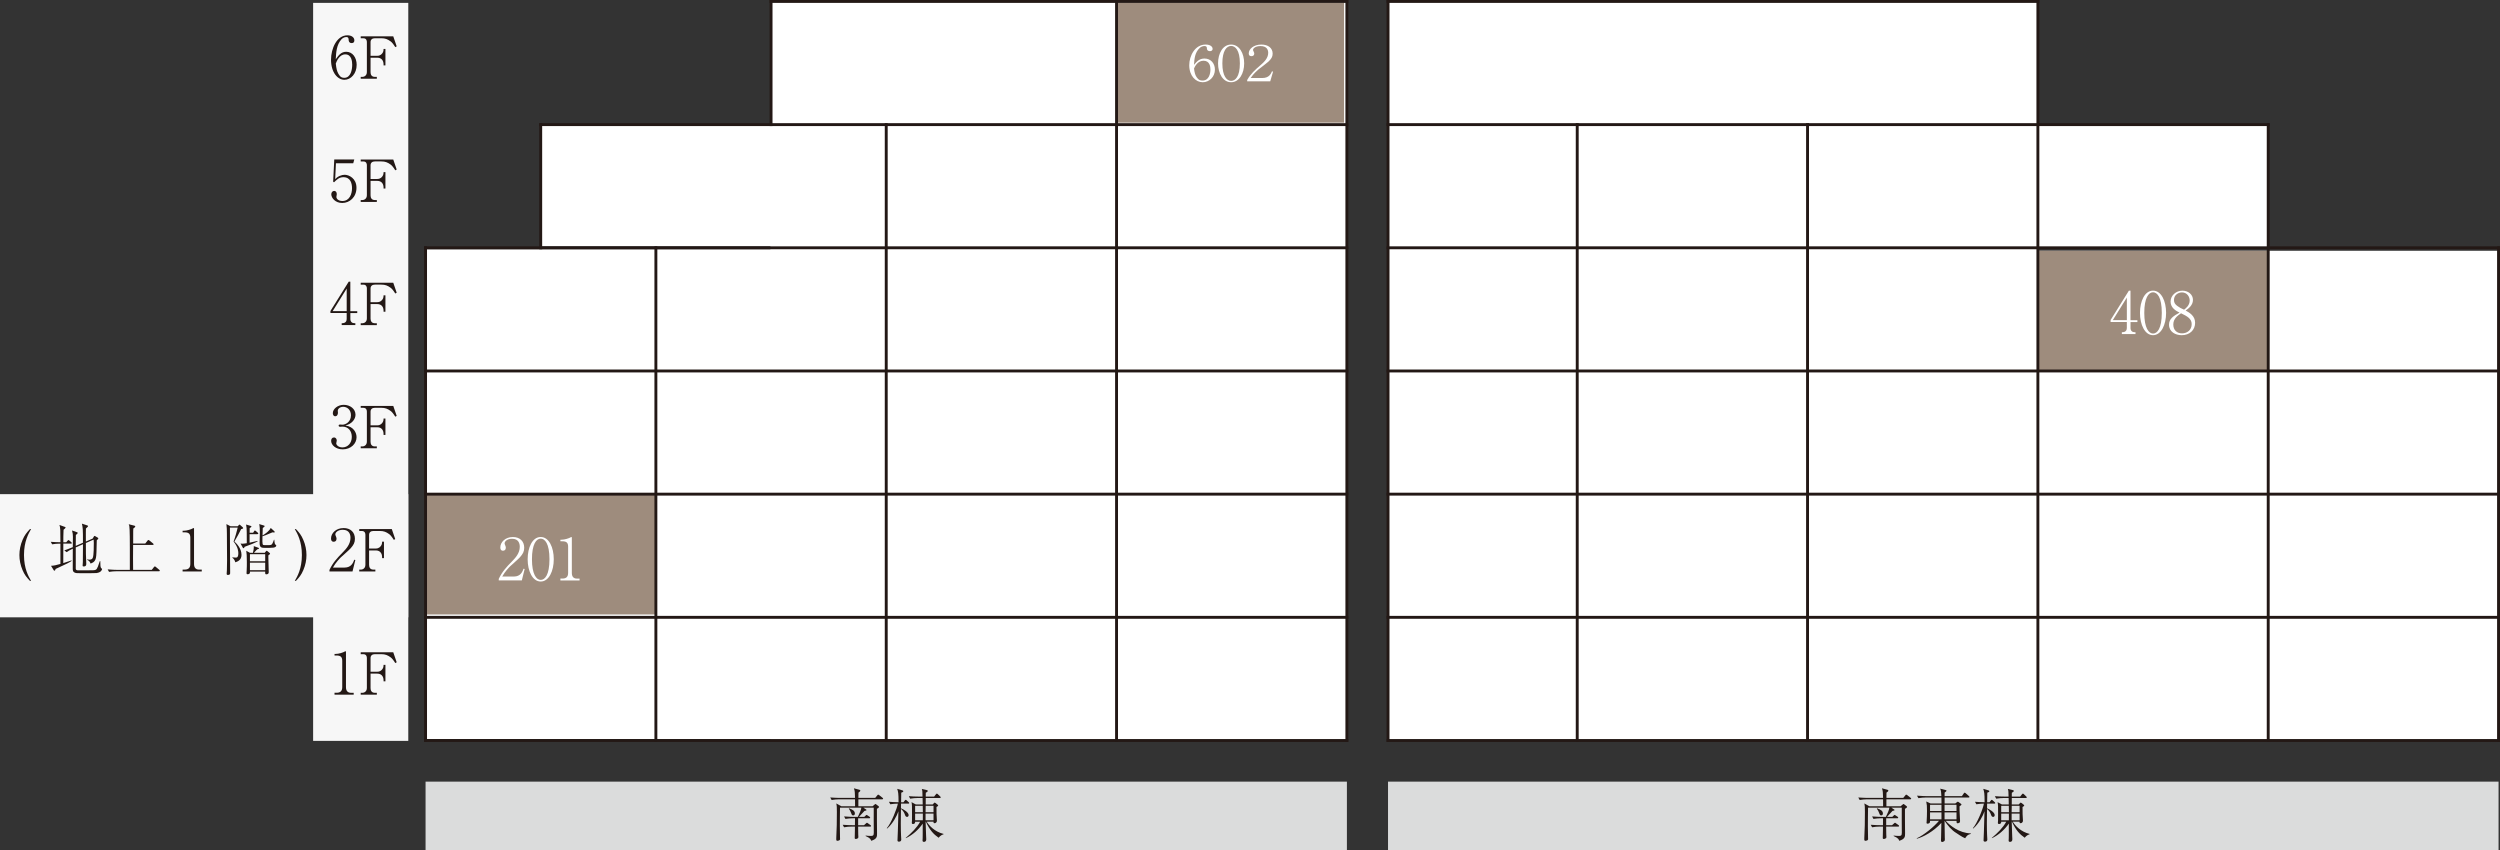 <?xml version="1.0" encoding="UTF-8"?>
<svg id="_レイヤー_2" data-name="レイヤー 2" xmlns="http://www.w3.org/2000/svg" viewBox="0 0 1058.84 360.09">
  <rect x="0" y="0" width="1058.84" height="360.09" fill="#333333" stroke="none"/>
  <g id="_レイヤー_1-2" data-name="レイヤー 1">
    <g>
      <g id="LINE">
        <rect x="132.62" y="1.22" width="40.3" height="312.57" style="fill: #f7f7f7;"/>
      </g>
      <g>
        <rect x="326.29" y=".61" width="244.17" height="313.01" style="fill: #fff;"/>
        <rect x="587.88" y=".61" width="275.15" height="313.01" style="fill: #fff;"/>
        <rect x="863.12" y="106.21" width="195.11" height="207.42" style="fill: #fff;"/>
        <rect x="180.24" y="105.58" width="195.11" height="207.42" style="fill: #fff;"/>
        <rect x="229.01" y="52.78" width="144.97" height="51.54" style="fill: #fff;"/>
        <rect x="863.03" y="53.22" width="97.64" height="51.54" style="fill: #fff;"/>
      </g>
      <g id="LINE-2" data-name="LINE">
        <rect y="209.29" width="172.92" height="52.17" style="fill: #f7f7f7;"/>
      </g>
      <g>
        <rect x="180.24" y="209.29" width="97.55" height="50.96" style="fill: #9e8c7d;"/>
        <rect x="863.03" y="106.21" width="97.55" height="50.96" style="fill: #9e8c7d;"/>
        <rect x="472.9" y=".99" width="96.36" height="50.96" style="fill: #9e8c7d;"/>
        <g>
          <g id="LINE-3" data-name="LINE">
            <line x1="180.24" y1="313.63" x2="180.24" y2="104.95" style="fill: none; stroke: #231815; stroke-linecap: square; stroke-width: 1.23px;"/>
          </g>
          <g id="LINE-4" data-name="LINE">
            <line x1="277.79" y1="104.95" x2="277.79" y2="313.63" style="fill: none; stroke: #231815; stroke-linecap: square; stroke-width: 1.23px;"/>
          </g>
          <g id="LINE-5" data-name="LINE">
            <line x1="375.35" y1="52.78" x2="375.35" y2="313.63" style="fill: none; stroke: #231815; stroke-linecap: square; stroke-width: 1.23px;"/>
          </g>
          <g id="LINE-6" data-name="LINE">
            <line x1="472.9" y1=".61" x2="472.9" y2="313.63" style="fill: none; stroke: #231815; stroke-linecap: square; stroke-width: 1.23px;"/>
          </g>
          <g id="LINE-7" data-name="LINE">
            <line x1="570.45" y1=".61" x2="570.45" y2="313.63" style="fill: none; stroke: #231815; stroke-linecap: square; stroke-width: 1.23px;"/>
          </g>
          <g id="LINE-8" data-name="LINE">
            <line x1="587.88" y1=".61" x2="587.88" y2="313.63" style="fill: none; stroke: #231815; stroke-linecap: square; stroke-width: 1.23px;"/>
          </g>
          <line x1="570.45" y1="52.78" x2="229.01" y2="52.78" style="fill: none; stroke: #231815; stroke-linecap: square; stroke-width: 1.23px;"/>
          <line x1="960.67" y1="52.78" x2="587.88" y2="52.78" style="fill: none; stroke: #231815; stroke-linecap: square; stroke-width: 1.23px;"/>
          <line x1="570.45" y1="104.95" x2="180.24" y2="104.95" style="fill: none; stroke: #231815; stroke-linecap: square; stroke-width: 1.23px;"/>
          <line x1="1058.22" y1="104.95" x2="587.88" y2="104.95" style="fill: none; stroke: #231815; stroke-linecap: square; stroke-width: 1.23px;"/>
          <line x1="570.45" y1="157.12" x2="180.24" y2="157.12" style="fill: none; stroke: #231815; stroke-linecap: square; stroke-width: 1.23px;"/>
          <line x1="1058.22" y1="157.12" x2="587.88" y2="157.12" style="fill: none; stroke: #231815; stroke-linecap: square; stroke-width: 1.23px;"/>
          <line x1="570.45" y1="261.46" x2="180.24" y2="261.46" style="fill: none; stroke: #231815; stroke-linecap: square; stroke-width: 1.23px;"/>
          <line x1="1058.22" y1="261.46" x2="587.88" y2="261.46" style="fill: none; stroke: #231815; stroke-linecap: square; stroke-width: 1.23px;"/>
          <line x1="570.45" y1="209.29" x2="180.24" y2="209.29" style="fill: none; stroke: #231815; stroke-linecap: square; stroke-width: 1.23px;"/>
          <line x1="1058.22" y1="209.29" x2="587.88" y2="209.29" style="fill: none; stroke: #231815; stroke-linecap: square; stroke-width: 1.23px;"/>
          <g id="LINE-9" data-name="LINE">
            <line x1="668.01" y1="52.78" x2="668.01" y2="313.63" style="fill: none; stroke: #231815; stroke-linecap: square; stroke-width: 1.23px;"/>
          </g>
          <g id="LINE-10" data-name="LINE">
            <line x1="765.56" y1="52.78" x2="765.56" y2="313.63" style="fill: none; stroke: #231815; stroke-linecap: square; stroke-width: 1.23px;"/>
          </g>
          <g id="LINE-11" data-name="LINE">
            <line x1="863.12" y1=".61" x2="863.12" y2="313.63" style="fill: none; stroke: #231815; stroke-linecap: square; stroke-width: 1.23px;"/>
          </g>
          <g id="LINE-12" data-name="LINE">
            <line x1="960.67" y1="52.78" x2="960.67" y2="313.63" style="fill: none; stroke: #231815; stroke-linecap: square; stroke-width: 1.23px;"/>
          </g>
          <g id="LINE-13" data-name="LINE">
            <line x1="1058.22" y1="104.95" x2="1058.22" y2="313.63" style="fill: none; stroke: #231815; stroke-linecap: square; stroke-width: 1.23px;"/>
          </g>
          <line x1="570.45" y1=".61" x2="326.57" y2=".61" style="fill: none; stroke: #231815; stroke-linecap: square; stroke-width: 1.23px;"/>
          <line x1="863.12" y1=".61" x2="587.88" y2=".61" style="fill: none; stroke: #231815; stroke-linecap: square; stroke-width: 1.23px;"/>
          <line x1="570.45" y1="313.63" x2="180.24" y2="313.63" style="fill: none; stroke: #231815; stroke-linecap: square; stroke-width: 1.23px;"/>
          <line x1="1058.22" y1="313.63" x2="587.88" y2="313.63" style="fill: none; stroke: #231815; stroke-linecap: square; stroke-width: 1.23px;"/>
          <g id="LINE-14" data-name="LINE">
            <line x1="229.01" y1="104.95" x2="229.01" y2="52.78" style="fill: none; stroke: #231815; stroke-linecap: square; stroke-width: 1.23px;"/>
          </g>
          <g id="LINE-15" data-name="LINE">
            <line x1="326.57" y1="52.78" x2="326.57" y2=".61" style="fill: none; stroke: #231815; stroke-linecap: square; stroke-width: 1.23px;"/>
          </g>
          <g id="TEXT">
            <path d="M633.73,245.83h-13.37v-.79h.61c.81,0,1.77-.54,1.77-1.77v-12.83c0-1.11-.61-1.75-1.65-1.75h-.74v-.81h12.98l1.62,4.1-.64.3c-.84-1.18-2.48-3.59-5.75-3.59h-2.31c-1.43,0-1.94.61-1.94,1.7v5.8h3.15c1.21,0,2.36-1.06,2.36-2.65v-.39h.79v7.03h-.79v-.86c0-1.18-.79-2.31-2.36-2.31h-3.15v6.34c0,1.01.71,1.7,1.77,1.7h1.72c2.02,0,3.61-.61,4.4-1.11,1.52-.96,2.11-2.11,2.56-2.95l.66.29-1.7,4.55Z" style="fill: #231815;"/>
          </g>
          <g id="TEXT-2" data-name="TEXT">
            <path d="M305.43,72.19c-1.01,0-1.72.59-1.72,1.79v13.67c0,4.25-2.7,5.68-4.82,5.68-1.33,0-2.11-.69-2.11-1.55,0-.79.61-1.33,1.38-1.33.62,0,1.01.37,1.13.79.1.39.25.86.96.86.79,0,1.87-.86,1.87-3.79v-14.33c0-1.11-.61-1.79-1.72-1.79h-1.16v-.81h7.2v.81h-1.01Z" style="fill: #231815;"/>
          </g>
          <g id="TEXT-3" data-name="TEXT">
            <g>
              <path d="M221,245.83h-9.76v-.66c1.43-3.05,3.34-5.09,5.56-7.35,1.55-1.57,3.34-3.54,3.34-6.24,0-1.28-.44-3.39-3.25-3.39-2.14,0-3.17,1.16-3.17,1.94,0,.25.12.57.22.74.29.66.29.93.29,1.13,0,.86-.54,1.25-1.2,1.25-.86,0-1.13-.61-1.13-1.38,0-2.24,2.09-4.42,5.33-4.42,2.93,0,4.79,1.77,4.79,4.55,0,1.65-.59,2.63-1.82,4.03-.59.69-3.61,3.32-4.2,3.88-.32.32-2.14,2.16-3.29,4.28h4.92c2.9,0,3.66-2.11,4.11-3.32l.47.12-1.2,4.84Z" style="fill: #fff;"/>
              <path d="M229.01,246.3c-3.47,0-5.53-4.42-5.53-9.44s2.02-9.42,5.53-9.42,5.53,4.42,5.53,9.42-2.06,9.44-5.53,9.44ZM229.01,228.13c-1.87,0-3.71,2.34-3.71,8.73s1.89,8.75,3.71,8.75c1.72,0,3.71-2.02,3.71-8.75s-1.99-8.73-3.71-8.73Z" style="fill: #fff;"/>
              <path d="M237.35,245.83v-.79h.86c1.62,0,2.41-.74,2.41-2.41v-11.06c0-1.6-.57-2.31-2.43-2.31h-.84v-.66h.39c1.5,0,3.29-.66,3.76-.93.17-.1.37-.22.52-.22.12,0,.17.12.17.25v14.95c0,1.4.57,2.41,2.16,2.41h1.11v.79h-8.11Z" style="fill: #fff;"/>
            </g>
          </g>
          <g id="TEXT-4" data-name="TEXT">
            <g>
              <path d="M318.55,245.83h-9.76v-.66c1.43-3.05,3.34-5.09,5.56-7.35,1.55-1.57,3.34-3.54,3.34-6.24,0-1.28-.44-3.39-3.25-3.39-2.14,0-3.17,1.16-3.17,1.94,0,.25.12.57.22.74.29.66.29.93.29,1.13,0,.86-.54,1.25-1.2,1.25-.86,0-1.13-.61-1.13-1.38,0-2.24,2.09-4.42,5.33-4.42,2.93,0,4.79,1.77,4.79,4.55,0,1.65-.59,2.63-1.82,4.03-.59.69-3.61,3.32-4.2,3.88-.32.32-2.14,2.16-3.29,4.28h4.92c2.9,0,3.66-2.11,4.11-3.32l.47.12-1.2,4.84Z" style="fill: #fff;"/>
              <path d="M326.57,246.3c-3.47,0-5.53-4.42-5.53-9.44s2.02-9.42,5.53-9.42,5.53,4.42,5.53,9.42-2.06,9.44-5.53,9.44ZM326.57,228.13c-1.87,0-3.71,2.34-3.71,8.73s1.89,8.75,3.71,8.75c1.72,0,3.71-2.02,3.71-8.75s-1.99-8.73-3.71-8.73Z" style="fill: #fff;"/>
              <path d="M343.14,245.83h-9.76v-.66c1.43-3.05,3.34-5.09,5.56-7.35,1.55-1.57,3.34-3.54,3.34-6.24,0-1.28-.44-3.39-3.25-3.39-2.14,0-3.17,1.16-3.17,1.94,0,.25.12.57.22.74.29.66.29.93.29,1.13,0,.86-.54,1.25-1.2,1.25-.86,0-1.13-.61-1.13-1.38,0-2.24,2.09-4.42,5.33-4.42,2.93,0,4.79,1.77,4.79,4.55,0,1.65-.59,2.63-1.82,4.03-.59.69-3.61,3.32-4.2,3.88-.32.32-2.14,2.16-3.29,4.28h4.92c2.9,0,3.66-2.11,4.11-3.32l.47.12-1.2,4.84Z" style="fill: #fff;"/>
            </g>
          </g>
          <g id="TEXT-5" data-name="TEXT">
            <path d="M720.89,37.15v-.79h.69c.98,0,1.72-.57,1.72-1.79v-14.33l-6.74,16.91h-.69l-6.46-16.91v14.33c0,1.28.81,1.79,1.72,1.79h.49v.79h-5.41v-.79h.62c.93,0,1.72-.54,1.72-1.79v-12.76c0-1.18-.69-1.79-1.72-1.79h-.62v-.81h4.52l5.95,15.58,6.2-15.58h4.47v.81h-.74c-1.06,0-1.75.64-1.75,1.79v12.76c0,1.16.71,1.79,1.75,1.79h.74v.79h-6.46Z" style="fill: #231815;"/>
          </g>
          <g id="TEXT-6" data-name="TEXT">
            <path d="M231.83,193.66v-.79h.86c.88,0,1.01-.49,1.01-.93,0-.12,0-.34-.17-.84l-1.3-3.83h-7.4l-1.28,3.59s-.2.57-.2,1.01.12,1.01,1.13,1.01h.39v.79h-4.84v-.79h.47c.98,0,1.77-.71,2.11-1.7l5.51-15.54,1.72-.37,5.46,16.03c.29.88.91,1.57,1.97,1.57h.76v.79h-6.19ZM228.61,176.55l-3.51,9.93h6.86l-3.34-9.93Z" style="fill: #231815;"/>
          </g>
          <g id="TEXT-7" data-name="TEXT">
            <path d="M327.15,193.66h-8.36v-.79h.74c.62,0,1.75-.49,1.75-2.31v-12.12c0-1.18-.47-1.92-1.65-1.92h-.84v-.81h8.01c3.37,0,5.92,1.35,5.92,4.15s-2.7,3.76-3.96,4.15c.98.2,2.09.42,3.29,1.4,1.03.84,1.72,2.04,1.72,3.37,0,2.31-2.04,4.87-6.64,4.87ZM327.15,176.53h-2.36c-1.5,0-1.97.61-1.97,1.7v5.48h4.35c1.92,0,3.69-1.11,3.69-3.71,0-2.09-1.18-3.47-3.71-3.47ZM327.32,184.49h-4.5v6.54c0,1.01.32,1.84,2.41,1.84h1.92c2.68,0,4.67-1.16,4.67-4.03,0-1.97-.98-4.35-4.5-4.35Z" style="fill: #231815;"/>
          </g>
          <g id="TEXT-8" data-name="TEXT">
            <path d="M327.15,141.49h-8.36v-.79h.74c.62,0,1.75-.49,1.75-2.31v-12.12c0-1.18-.47-1.92-1.65-1.92h-.84v-.81h8.01c3.37,0,5.92,1.35,5.92,4.15s-2.7,3.76-3.96,4.15c.98.2,2.09.42,3.29,1.4,1.03.84,1.72,2.04,1.72,3.37,0,2.31-2.04,4.87-6.64,4.87ZM327.15,124.36h-2.36c-1.5,0-1.97.61-1.97,1.7v5.48h4.35c1.92,0,3.69-1.11,3.69-3.71,0-2.09-1.18-3.47-3.71-3.47ZM327.32,132.32h-4.5v6.54c0,1.01.32,1.84,2.41,1.84h1.92c2.68,0,4.67-1.16,4.67-4.03,0-1.97-.98-4.35-4.5-4.35Z" style="fill: #231815;"/>
          </g>
          <g id="TEXT-9" data-name="TEXT">
            <path d="M230.84,141.49v-.79h.74c.98,0,1.72-.57,1.72-1.79v-6.12h-8.55v6.12c0,1.18.69,1.79,1.72,1.79h.74v.79h-6.64v-.79h.89c.96,0,1.72-.57,1.72-1.79v-12.76c0-1.08-.62-1.79-1.72-1.79h-.89v-.81h6.64v.81h-.74c-1.13,0-1.72.69-1.72,1.79v5.85h8.55v-5.85c0-1.08-.59-1.79-1.72-1.79h-.74v-.81h6.61v.81h-.86c-1.06,0-1.72.61-1.72,1.79v12.76c0,1.25.76,1.79,1.72,1.79h.86v.79h-6.61Z" style="fill: #231815;"/>
          </g>
          <g id="TEXT-10" data-name="TEXT">
            <g>
              <path d="M387.69,37.62c-2.9,0-5.68-3.12-5.68-8.53,0-4.62,2.38-10.32,6.96-10.32,1.79,0,2.93.93,2.93,2.14,0,1.01-.69,1.16-1.13,1.16-1.23,0-1.28-1.13-1.28-1.28-.02-.64-.05-1.28-1.01-1.28-.81,0-1.57.44-2.02.93-2.14,2.31-2.31,5.78-2.43,8.48,1.16-1.62,2.21-3.17,4.45-3.17,2.66,0,4.4,2.46,4.4,5.53,0,3.69-2.43,6.34-5.19,6.34ZM388.06,26.85c-2.53,0-3.66,2.9-4.03,3.88.22,2.09.47,3.25,1.13,4.4.84,1.45,1.52,1.65,2.48,1.65,2.7,0,3.34-3.44,3.34-5.53,0-1.33-.25-4.4-2.92-4.4Z" style="fill: #fff;"/>
              <path d="M399.73,37.62c-3.47,0-5.53-4.42-5.53-9.44s2.02-9.42,5.53-9.42,5.53,4.42,5.53,9.42-2.06,9.44-5.53,9.44ZM399.73,19.46c-1.87,0-3.71,2.34-3.71,8.73s1.89,8.75,3.71,8.75c1.72,0,3.71-2.02,3.71-8.75s-1.99-8.73-3.71-8.73Z" style="fill: #fff;"/>
              <path d="M408.07,37.15v-.79h.86c1.62,0,2.41-.74,2.41-2.41v-11.06c0-1.6-.57-2.31-2.43-2.31h-.84v-.66h.39c1.5,0,3.29-.66,3.76-.93.17-.1.37-.22.52-.22.12,0,.17.12.17.25v14.95c0,1.4.57,2.41,2.16,2.41h1.11v.79h-8.11Z" style="fill: #fff;"/>
            </g>
          </g>
          <g id="TEXT-11" data-name="TEXT">
            <path d="M431.59,188.92c-.98,1.89-2.68,5.21-7.3,5.21-5.73,0-7.6-4.82-7.6-9.27,0-6.93,4.28-9.59,7.89-9.59.37,0,.88,0,2.06.39.76.27.98.27,1.13.27s.88,0,1.79-.66l1.77,4.47-.91.39c-.86-1.3-2.63-4.01-5.97-4.01-4.55,0-6.02,4.6-6.02,8.14,0,4.99,2.65,8.65,6.64,8.65,3.47,0,4.99-2.9,5.8-4.45l.71.44Z" style="fill: #231815;"/>
          </g>
          <g id="TEXT-12" data-name="TEXT">
            <path d="M431.59,136.75c-.98,1.89-2.68,5.21-7.3,5.21-5.73,0-7.6-4.82-7.6-9.27,0-6.93,4.28-9.59,7.89-9.59.37,0,.88,0,2.06.39.76.27.98.27,1.13.27s.88,0,1.79-.66l1.77,4.47-.91.39c-.86-1.3-2.63-4.01-5.97-4.01-4.55,0-6.02,4.6-6.02,8.14,0,4.99,2.65,8.65,6.64,8.65,3.47,0,4.99-2.9,5.8-4.45l.71.44Z" style="fill: #231815;"/>
          </g>
          <g id="TEXT-13" data-name="TEXT">
            <path d="M431.58,84.58c-.98,1.89-2.68,5.21-7.3,5.21-5.73,0-7.6-4.82-7.6-9.27,0-6.93,4.28-9.59,7.89-9.59.37,0,.88,0,2.06.39.76.27.98.27,1.13.27s.88,0,1.79-.66l1.77,4.47-.91.39c-.86-1.3-2.63-4.01-5.97-4.01-4.55,0-6.02,4.6-6.02,8.14,0,4.99,2.65,8.65,6.64,8.65,3.47,0,4.99-2.9,5.8-4.45l.71.44Z" style="fill: #231815;"/>
          </g>
          <g id="TEXT-14" data-name="TEXT">
            <g>
              <path d="M514.76,188.94c0,2.8-2.43,5.19-5.85,5.19-3.02,0-4.92-1.89-4.92-3.59,0-.79.39-1.45,1.21-1.45s1.18.71,1.18,1.33c0,.27-.22.98-.22,1.18,0,.61.88,1.7,2.63,1.7,2.19,0,3.96-1.75,3.96-4.45,0-2.53-1.5-4.35-3.98-4.35-.12,0-.79.07-.93.07s-.66,0-.66-.52c0-.37.29-.44.64-.44.12,0,.79.07.93.07,1.38,0,3.64-1.16,3.64-3.98,0-2.38-1.65-3.59-3.27-3.59-1.47,0-2.31.93-2.31,1.67,0,.12.07.74.07.88,0,.57-.27,1.45-1.16,1.45-.71,0-1.01-.66-1.01-1.3,0-1.82,2.11-3.54,4.62-3.54,2.75,0,4.99,1.75,4.99,4.2,0,1.77-1.4,3.86-4.3,4.55,3.66.49,4.74,3.22,4.74,4.92Z" style="fill: #fff;"/>
              <path d="M521.67,194.13c-3.47,0-5.53-4.42-5.53-9.44s2.02-9.42,5.53-9.42,5.53,4.42,5.53,9.42-2.06,9.44-5.53,9.44ZM521.67,175.96c-1.87,0-3.71,2.34-3.71,8.73s1.89,8.75,3.71,8.75c1.72,0,3.71-2.02,3.71-8.75s-1.99-8.73-3.71-8.73Z" style="fill: #fff;"/>
              <path d="M536.72,188.55v2.58c0,1.13.76,1.75,1.72,1.75h.39v.79h-5.78v-.79c.52,0,2.11,0,2.11-1.79v-2.53h-6.88v-.86l7.74-12.41h.69v12.49h2.92v.79h-2.92ZM535.17,178.2l-5.95,9.56h5.95v-9.56Z" style="fill: #fff;"/>
            </g>
          </g>
          <g id="TEXT-15" data-name="TEXT">
            <path d="M513.33,140.71h.81c.81,0,1.65-.54,1.65-1.6v-13.2c0-1.06-.71-1.55-1.67-1.55h-.79v-.81h7.82c5.09,0,8.41,3.42,8.41,8.92,0,4.25-2.29,9.02-8.63,9.02h-7.6v-.79ZM519.03,124.36c-1.11,0-1.67.52-1.67,1.55v13.2c0,1.2.91,1.6,1.87,1.6h1.23c5.43,0,7.23-3.64,7.23-8.41,0-3.81-1.38-7.94-6.37-7.94h-2.29Z" style="fill: #231815;"/>
          </g>
          <g id="TEXT-16" data-name="TEXT">
            <path d="M513.33,88.54h.81c.81,0,1.65-.54,1.65-1.6v-13.2c0-1.06-.71-1.55-1.67-1.55h-.79v-.81h7.82c5.09,0,8.41,3.42,8.41,8.92,0,4.25-2.29,9.02-8.63,9.02h-7.6v-.79ZM519.03,72.19c-1.11,0-1.67.52-1.67,1.55v13.2c0,1.2.91,1.6,1.87,1.6h1.23c5.43,0,7.23-3.64,7.23-8.41,0-3.81-1.38-7.94-6.37-7.94h-2.29Z" style="fill: #231815;"/>
          </g>
          <g id="TEXT-17" data-name="TEXT">
            <path d="M633.73,193.66h-13.37v-.79h.61c.81,0,1.77-.54,1.77-1.77v-12.83c0-1.11-.61-1.75-1.65-1.75h-.74v-.81h12.98l1.62,4.1-.64.3c-.84-1.18-2.48-3.59-5.75-3.59h-2.31c-1.43,0-1.94.61-1.94,1.7v5.8h3.15c1.21,0,2.36-1.06,2.36-2.65v-.39h.79v7.03h-.79v-.86c0-1.18-.79-2.31-2.36-2.31h-3.15v6.34c0,1.01.71,1.7,1.77,1.7h1.72c2.02,0,3.61-.61,4.4-1.11,1.52-.96,2.11-2.11,2.56-2.95l.66.29-1.7,4.55Z" style="fill: #231815;"/>
          </g>
          <g id="TEXT-18" data-name="TEXT">
            <path d="M633.73,141.49h-13.37v-.79h.61c.81,0,1.77-.54,1.77-1.77v-12.83c0-1.11-.61-1.75-1.65-1.75h-.74v-.81h12.98l1.62,4.1-.64.3c-.84-1.18-2.48-3.59-5.75-3.59h-2.31c-1.43,0-1.94.61-1.94,1.7v5.8h3.15c1.21,0,2.36-1.06,2.36-2.65v-.39h.79v7.03h-.79v-.86c0-1.18-.79-2.31-2.36-2.31h-3.15v6.34c0,1.01.71,1.7,1.77,1.7h1.72c2.02,0,3.61-.61,4.4-1.11,1.52-.96,2.11-2.11,2.56-2.95l.66.29-1.7,4.55Z" style="fill: #231815;"/>
          </g>
          <g id="TEXT-19" data-name="TEXT">
            <path d="M633.73,89.32h-13.37v-.79h.61c.81,0,1.77-.54,1.77-1.77v-12.83c0-1.11-.61-1.75-1.65-1.75h-.74v-.81h12.98l1.62,4.1-.64.3c-.84-1.18-2.48-3.59-5.75-3.59h-2.31c-1.43,0-1.94.61-1.94,1.7v5.8h3.15c1.21,0,2.36-1.06,2.36-2.65v-.39h.79v7.03h-.79v-.86c0-1.18-.79-2.31-2.36-2.31h-3.15v6.34c0,1.01.71,1.7,1.77,1.7h1.72c2.02,0,3.61-.61,4.4-1.11,1.52-.96,2.11-2.11,2.56-2.95l.66.29-1.7,4.55Z" style="fill: #231815;"/>
          </g>
          <g id="TEXT-20" data-name="TEXT">
            <g>
              <path d="M629.18,298h-13.37v-.79h.61c.81,0,1.77-.54,1.77-1.77v-12.83c0-1.11-.62-1.75-1.65-1.75h-.74v-.81h12.98l1.62,4.1-.64.3c-.84-1.18-2.48-3.59-5.75-3.59h-2.31c-1.43,0-1.94.61-1.94,1.7v5.8h3.15c1.2,0,2.36-1.06,2.36-2.65v-.39h.79v7.03h-.79v-.86c0-1.18-.79-2.31-2.36-2.31h-3.15v6.34c0,1.01.71,1.7,1.77,1.7h1.72c2.02,0,3.61-.61,4.4-1.11,1.52-.96,2.11-2.11,2.56-2.95l.66.29-1.7,4.55Z" style="fill: #231815;"/>
              <path d="M637.25,298.47c-1.79,0-2.63-1.08-2.63-3v-8.31h-2.09v-.79c.42,0,.98,0,1.65-.47.62-.44,1.35-1.62,1.35-2.56v-1.03h.59v4.06h4.08v.79h-4.08v8.38c0,1.33.76,1.87,1.87,1.87,1.38,0,2.06-.86,2.41-1.28l.42.42c-.79.84-1.77,1.92-3.56,1.92Z" style="fill: #231815;"/>
            </g>
          </g>
          <g id="TEXT-21" data-name="TEXT">
            <g>
              <path d="M717.85,284.63c-1.01-1.57-1.47-2.06-2.02-2.46-1.25-.89-2.21-1.3-3.91-1.3h-2.73c-1.13,0-1.82.59-1.82,1.65v5.78h2.83c1.45,0,1.99-.86,2.24-1.2.29-.42.44-.91.44-1.7h.79v6.96h-.79v-.37c0-1.67-.86-2.88-2.68-2.88h-2.83v6.1c0,.98.37,2.02,1.82,2.02h.84v.79h-6.83v-.79h.79c.54,0,1.82-.44,1.82-2.04v-12.71c0-.59-.2-1.6-1.5-1.6h-1.11v-.81h13.79l1.45,4.23-.59.34Z" style="fill: #231815;"/>
              <path d="M721.25,298v-.79h.86c1.62,0,2.41-.74,2.41-2.41v-11.06c0-1.6-.57-2.31-2.43-2.31h-.84v-.66h.39c1.5,0,3.29-.66,3.76-.93.17-.1.37-.22.52-.22.12,0,.17.12.17.25v14.95c0,1.4.57,2.41,2.16,2.41h1.11v.79h-8.11Z" style="fill: #231815;"/>
            </g>
          </g>
          <g id="TEXT-22" data-name="TEXT">
            <g>
              <path d="M815.41,284.63c-1.01-1.57-1.47-2.06-2.02-2.46-1.25-.89-2.21-1.3-3.91-1.3h-2.73c-1.13,0-1.82.59-1.82,1.65v5.78h2.83c1.45,0,1.99-.86,2.24-1.2.29-.42.44-.91.44-1.7h.79v6.96h-.79v-.37c0-1.67-.86-2.88-2.68-2.88h-2.83v6.1c0,.98.37,2.02,1.82,2.02h.84v.79h-6.83v-.79h.79c.54,0,1.82-.44,1.82-2.04v-12.71c0-.59-.2-1.6-1.5-1.6h-1.11v-.81h13.79l1.45,4.23-.59.34Z" style="fill: #231815;"/>
              <path d="M827.04,298h-9.76v-.66c1.43-3.05,3.34-5.09,5.55-7.35,1.55-1.57,3.34-3.54,3.34-6.24,0-1.28-.44-3.39-3.25-3.39-2.14,0-3.17,1.16-3.17,1.94,0,.25.12.57.22.74.29.66.29.93.29,1.13,0,.86-.54,1.25-1.21,1.25-.86,0-1.13-.61-1.13-1.38,0-2.24,2.09-4.42,5.33-4.42,2.92,0,4.79,1.77,4.79,4.55,0,1.65-.59,2.63-1.82,4.03-.59.69-3.61,3.32-4.2,3.88-.32.32-2.14,2.16-3.29,4.28h4.92c2.9,0,3.66-2.11,4.11-3.32l.47.12-1.2,4.84Z" style="fill: #231815;"/>
            </g>
          </g>
          <g id="TEXT-23" data-name="TEXT">
            <g>
              <path d="M912.96,284.63c-1.01-1.57-1.47-2.06-2.02-2.46-1.25-.89-2.21-1.3-3.91-1.3h-2.73c-1.13,0-1.82.59-1.82,1.65v5.78h2.83c1.45,0,1.99-.86,2.24-1.2.29-.42.44-.91.44-1.7h.79v6.96h-.79v-.37c0-1.67-.86-2.88-2.68-2.88h-2.83v6.1c0,.98.37,2.02,1.82,2.02h.84v.79h-6.83v-.79h.79c.54,0,1.82-.44,1.82-2.04v-12.71c0-.59-.2-1.6-1.5-1.6h-1.11v-.81h13.79l1.45,4.23-.59.34Z" style="fill: #231815;"/>
              <path d="M925.7,293.28c0,2.8-2.43,5.19-5.85,5.19-3.02,0-4.92-1.89-4.92-3.59,0-.79.39-1.45,1.21-1.45s1.18.71,1.18,1.33c0,.27-.22.98-.22,1.18,0,.61.89,1.7,2.63,1.7,2.19,0,3.96-1.75,3.96-4.45,0-2.53-1.5-4.35-3.98-4.35-.12,0-.79.07-.93.07s-.66,0-.66-.52c0-.37.29-.44.64-.44.12,0,.79.07.93.07,1.38,0,3.64-1.16,3.64-3.98,0-2.38-1.65-3.59-3.27-3.59-1.47,0-2.31.93-2.31,1.67,0,.12.07.74.07.88,0,.57-.27,1.45-1.16,1.45-.71,0-1.01-.66-1.01-1.3,0-1.82,2.11-3.54,4.62-3.54,2.75,0,4.99,1.75,4.99,4.2,0,1.77-1.4,3.86-4.3,4.55,3.66.49,4.75,3.22,4.75,4.92Z" style="fill: #231815;"/>
            </g>
          </g>
          <g id="TEXT-24" data-name="TEXT">
            <g>
              <path d="M717.85,232.46c-1.01-1.57-1.47-2.06-2.02-2.46-1.25-.89-2.21-1.3-3.91-1.3h-2.73c-1.13,0-1.82.59-1.82,1.65v5.78h2.83c1.45,0,1.99-.86,2.24-1.2.29-.42.44-.91.44-1.7h.79v6.96h-.79v-.37c0-1.67-.86-2.88-2.68-2.88h-2.83v6.1c0,.98.37,2.02,1.82,2.02h.84v.79h-6.83v-.79h.79c.54,0,1.82-.44,1.82-2.04v-12.71c0-.59-.2-1.6-1.5-1.6h-1.11v-.81h13.79l1.45,4.23-.59.34Z" style="fill: #231815;"/>
              <path d="M721.25,245.83v-.79h.86c1.62,0,2.41-.74,2.41-2.41v-11.06c0-1.6-.57-2.31-2.43-2.31h-.84v-.66h.39c1.5,0,3.29-.66,3.76-.93.17-.1.37-.22.52-.22.12,0,.17.12.17.25v14.95c0,1.4.57,2.41,2.16,2.41h1.11v.79h-8.11Z" style="fill: #231815;"/>
            </g>
          </g>
          <g id="TEXT-25" data-name="TEXT">
            <g>
              <path d="M815.41,232.46c-1.01-1.57-1.47-2.06-2.02-2.46-1.25-.89-2.21-1.3-3.91-1.3h-2.73c-1.13,0-1.82.59-1.82,1.65v5.78h2.83c1.45,0,1.99-.86,2.24-1.2.29-.42.44-.91.44-1.7h.79v6.96h-.79v-.37c0-1.67-.86-2.88-2.68-2.88h-2.83v6.1c0,.98.37,2.02,1.82,2.02h.84v.79h-6.83v-.79h.79c.54,0,1.82-.44,1.82-2.04v-12.71c0-.59-.2-1.6-1.5-1.6h-1.11v-.81h13.79l1.45,4.23-.59.34Z" style="fill: #231815;"/>
              <path d="M827.04,245.83h-9.76v-.66c1.43-3.05,3.34-5.09,5.55-7.35,1.55-1.57,3.34-3.54,3.34-6.24,0-1.28-.44-3.39-3.25-3.39-2.14,0-3.17,1.16-3.17,1.94,0,.25.12.57.22.74.29.66.29.93.29,1.13,0,.86-.54,1.25-1.21,1.25-.86,0-1.13-.61-1.13-1.38,0-2.24,2.09-4.42,5.33-4.42,2.92,0,4.79,1.77,4.79,4.55,0,1.65-.59,2.63-1.82,4.03-.59.69-3.61,3.32-4.2,3.88-.32.32-2.14,2.16-3.29,4.28h4.92c2.9,0,3.66-2.11,4.11-3.32l.47.12-1.2,4.84Z" style="fill: #231815;"/>
            </g>
          </g>
          <g id="TEXT-26" data-name="TEXT">
            <g>
              <path d="M912.96,232.46c-1.01-1.57-1.47-2.06-2.02-2.46-1.25-.89-2.21-1.3-3.91-1.3h-2.73c-1.13,0-1.82.59-1.82,1.65v5.78h2.83c1.45,0,1.99-.86,2.24-1.2.29-.42.44-.91.44-1.7h.79v6.96h-.79v-.37c0-1.67-.86-2.88-2.68-2.88h-2.83v6.1c0,.98.37,2.02,1.82,2.02h.84v.79h-6.83v-.79h.79c.54,0,1.82-.44,1.82-2.04v-12.71c0-.59-.2-1.6-1.5-1.6h-1.11v-.81h13.79l1.45,4.23-.59.34Z" style="fill: #231815;"/>
              <path d="M925.7,241.11c0,2.8-2.43,5.19-5.85,5.19-3.02,0-4.92-1.89-4.92-3.59,0-.79.39-1.45,1.21-1.45s1.18.71,1.18,1.33c0,.27-.22.98-.22,1.18,0,.61.89,1.7,2.63,1.7,2.19,0,3.96-1.75,3.96-4.45,0-2.53-1.5-4.35-3.98-4.35-.12,0-.79.07-.93.07s-.66,0-.66-.52c0-.37.29-.44.64-.44.12,0,.79.07.93.07,1.38,0,3.64-1.16,3.64-3.98,0-2.38-1.65-3.59-3.27-3.59-1.47,0-2.31.93-2.31,1.67,0,.12.07.74.07.88,0,.57-.27,1.45-1.16,1.45-.71,0-1.01-.66-1.01-1.3,0-1.82,2.11-3.54,4.62-3.54,2.75,0,4.99,1.75,4.99,4.2,0,1.77-1.4,3.86-4.3,4.55,3.66.49,4.75,3.22,4.75,4.92Z" style="fill: #231815;"/>
            </g>
          </g>
          <g id="TEXT-27" data-name="TEXT">
            <g>
              <path d="M717.85,180.29c-1.01-1.57-1.47-2.06-2.02-2.46-1.25-.89-2.21-1.3-3.91-1.3h-2.73c-1.13,0-1.82.59-1.82,1.65v5.78h2.83c1.45,0,1.99-.86,2.24-1.2.29-.42.44-.91.44-1.7h.79v6.96h-.79v-.37c0-1.67-.86-2.88-2.68-2.88h-2.83v6.1c0,.98.37,2.02,1.82,2.02h.84v.79h-6.83v-.79h.79c.54,0,1.82-.44,1.82-2.04v-12.71c0-.59-.2-1.6-1.5-1.6h-1.11v-.81h13.79l1.45,4.23-.59.34Z" style="fill: #231815;"/>
              <path d="M721.25,193.66v-.79h.86c1.62,0,2.41-.74,2.41-2.41v-11.06c0-1.6-.57-2.31-2.43-2.31h-.84v-.66h.39c1.5,0,3.29-.66,3.76-.93.17-.1.37-.22.52-.22.12,0,.17.12.17.25v14.95c0,1.4.57,2.41,2.16,2.41h1.11v.79h-8.11Z" style="fill: #231815;"/>
            </g>
          </g>
          <g id="TEXT-28" data-name="TEXT">
            <g>
              <path d="M815.41,180.29c-1.01-1.57-1.47-2.06-2.02-2.46-1.25-.89-2.21-1.3-3.91-1.3h-2.73c-1.13,0-1.82.59-1.82,1.65v5.78h2.83c1.45,0,1.99-.86,2.24-1.2.29-.42.44-.91.44-1.7h.79v6.96h-.79v-.37c0-1.67-.86-2.88-2.68-2.88h-2.83v6.1c0,.98.37,2.02,1.82,2.02h.84v.79h-6.83v-.79h.79c.54,0,1.82-.44,1.82-2.04v-12.71c0-.59-.2-1.6-1.5-1.6h-1.11v-.81h13.79l1.45,4.23-.59.34Z" style="fill: #231815;"/>
              <path d="M827.04,193.66h-9.76v-.66c1.43-3.05,3.34-5.09,5.55-7.35,1.55-1.57,3.34-3.54,3.34-6.24,0-1.28-.44-3.39-3.25-3.39-2.14,0-3.17,1.16-3.17,1.94,0,.25.12.57.22.74.29.66.29.93.29,1.13,0,.86-.54,1.25-1.21,1.25-.86,0-1.13-.61-1.13-1.38,0-2.24,2.09-4.42,5.33-4.42,2.92,0,4.79,1.77,4.79,4.55,0,1.65-.59,2.63-1.82,4.03-.59.69-3.61,3.32-4.2,3.88-.32.32-2.14,2.16-3.29,4.28h4.92c2.9,0,3.66-2.11,4.11-3.32l.47.12-1.2,4.84Z" style="fill: #231815;"/>
            </g>
          </g>
          <g id="TEXT-29" data-name="TEXT">
            <g>
              <path d="M912.96,180.29c-1.01-1.57-1.47-2.06-2.02-2.46-1.25-.89-2.21-1.3-3.91-1.3h-2.73c-1.13,0-1.82.59-1.82,1.65v5.78h2.83c1.45,0,1.99-.86,2.24-1.2.29-.42.44-.91.44-1.7h.79v6.96h-.79v-.37c0-1.67-.86-2.88-2.68-2.88h-2.83v6.1c0,.98.37,2.02,1.82,2.02h.84v.79h-6.83v-.79h.79c.54,0,1.82-.44,1.82-2.04v-12.71c0-.59-.2-1.6-1.5-1.6h-1.11v-.81h13.79l1.45,4.23-.59.34Z" style="fill: #231815;"/>
              <path d="M925.7,188.94c0,2.8-2.43,5.19-5.85,5.19-3.02,0-4.92-1.89-4.92-3.59,0-.79.39-1.45,1.21-1.45s1.18.71,1.18,1.33c0,.27-.22.98-.22,1.18,0,.61.89,1.7,2.63,1.7,2.19,0,3.96-1.75,3.96-4.45,0-2.53-1.5-4.35-3.98-4.35-.12,0-.79.07-.93.07s-.66,0-.66-.52c0-.37.29-.44.64-.44.12,0,.79.07.93.07,1.38,0,3.64-1.16,3.64-3.98,0-2.38-1.65-3.59-3.27-3.59-1.47,0-2.31.93-2.31,1.67,0,.12.07.74.07.88,0,.57-.27,1.45-1.16,1.45-.71,0-1.01-.66-1.01-1.3,0-1.82,2.11-3.54,4.62-3.54,2.75,0,4.99,1.75,4.99,4.2,0,1.77-1.4,3.86-4.3,4.55,3.66.49,4.75,3.22,4.75,4.92Z" style="fill: #231815;"/>
            </g>
          </g>
          <g id="TEXT-30" data-name="TEXT">
            <g>
              <path d="M717.85,75.95c-1.01-1.57-1.47-2.06-2.02-2.46-1.25-.89-2.21-1.3-3.91-1.3h-2.73c-1.13,0-1.82.59-1.82,1.65v5.78h2.83c1.45,0,1.99-.86,2.24-1.2.29-.42.44-.91.44-1.7h.79v6.96h-.79v-.37c0-1.67-.86-2.88-2.68-2.88h-2.83v6.1c0,.98.37,2.02,1.82,2.02h.84v.79h-6.83v-.79h.79c.54,0,1.82-.44,1.82-2.04v-12.71c0-.59-.2-1.6-1.5-1.6h-1.11v-.81h13.79l1.45,4.23-.59.34Z" style="fill: #231815;"/>
              <path d="M721.25,89.32v-.79h.86c1.62,0,2.41-.74,2.41-2.41v-11.06c0-1.6-.57-2.31-2.43-2.31h-.84v-.66h.39c1.5,0,3.29-.66,3.76-.93.17-.1.37-.22.52-.22.12,0,.17.12.17.25v14.95c0,1.4.57,2.41,2.16,2.41h1.11v.79h-8.11Z" style="fill: #231815;"/>
            </g>
          </g>
          <g id="TEXT-31" data-name="TEXT">
            <g>
              <path d="M815.41,75.95c-1.01-1.57-1.47-2.06-2.02-2.46-1.25-.89-2.21-1.3-3.91-1.3h-2.73c-1.13,0-1.82.59-1.82,1.65v5.78h2.83c1.45,0,1.99-.86,2.24-1.2.29-.42.44-.91.44-1.7h.79v6.96h-.79v-.37c0-1.67-.86-2.88-2.68-2.88h-2.83v6.1c0,.98.37,2.02,1.82,2.02h.84v.79h-6.83v-.79h.79c.54,0,1.82-.44,1.82-2.04v-12.71c0-.59-.2-1.6-1.5-1.6h-1.11v-.81h13.79l1.45,4.23-.59.34Z" style="fill: #231815;"/>
              <path d="M827.04,89.32h-9.76v-.66c1.43-3.05,3.34-5.09,5.55-7.35,1.55-1.57,3.34-3.54,3.34-6.24,0-1.28-.44-3.39-3.25-3.39-2.14,0-3.17,1.16-3.17,1.94,0,.25.12.57.22.74.29.66.29.93.29,1.13,0,.86-.54,1.25-1.21,1.25-.86,0-1.13-.61-1.13-1.38,0-2.24,2.09-4.42,5.33-4.42,2.92,0,4.79,1.77,4.79,4.55,0,1.65-.59,2.63-1.82,4.03-.59.69-3.61,3.32-4.2,3.88-.32.32-2.14,2.16-3.29,4.28h4.92c2.9,0,3.66-2.11,4.11-3.32l.47.12-1.2,4.84Z" style="fill: #231815;"/>
            </g>
          </g>
          <g id="TEXT-32" data-name="TEXT">
            <path d="M913.78,89.32v-.79h.74c.25,0,.81-.07.81-.81,0-.37-.15-.71-.34-1.01l-4.79-7.25-2.73,2.78v4.5c0,1.23.76,1.79,1.72,1.79h1.01v.79h-6.74v-.79h.69c.98,0,1.75-.57,1.75-1.79v-12.76c0-1.2-.71-1.79-1.75-1.79h-.69v-.81h6.74v.81h-1.01c-1.11,0-1.72.69-1.72,1.79v7.18l7.25-7.55c.25-.27.29-.47.29-.64,0-.47-.49-.79-.96-.79h-1.11v-.81h6.96v.81h-.37c-1.06,0-2.48.2-4.13,1.89l-4.1,4.2,5.7,8.65c.47.71,1.3,1.6,2.46,1.6h.96v.79h-6.64Z" style="fill: #231815;"/>
          </g>
          <g id="TEXT-33" data-name="TEXT">
            <g>
              <path d="M717.85,128.12c-1.01-1.57-1.47-2.06-2.02-2.46-1.25-.89-2.21-1.3-3.91-1.3h-2.73c-1.13,0-1.82.59-1.82,1.65v5.78h2.83c1.45,0,1.99-.86,2.24-1.2.29-.42.44-.91.44-1.7h.79v6.96h-.79v-.37c0-1.67-.86-2.88-2.68-2.88h-2.83v6.1c0,.98.37,2.02,1.82,2.02h.84v.79h-6.83v-.79h.79c.54,0,1.82-.44,1.82-2.04v-12.71c0-.59-.2-1.6-1.5-1.6h-1.11v-.81h13.79l1.45,4.23-.59.34Z" style="fill: #231815;"/>
              <path d="M721.25,141.49v-.79h.86c1.62,0,2.41-.74,2.41-2.41v-11.06c0-1.6-.57-2.31-2.43-2.31h-.84v-.66h.39c1.5,0,3.29-.66,3.76-.93.17-.1.37-.22.52-.22.12,0,.17.12.17.25v14.95c0,1.4.57,2.41,2.16,2.41h1.11v.79h-8.11Z" style="fill: #231815;"/>
            </g>
          </g>
          <g id="TEXT-34" data-name="TEXT">
            <g>
              <path d="M815.41,128.12c-1.01-1.57-1.47-2.06-2.02-2.46-1.25-.89-2.21-1.3-3.91-1.3h-2.73c-1.13,0-1.82.59-1.82,1.65v5.78h2.83c1.45,0,1.99-.86,2.24-1.2.29-.42.44-.91.44-1.7h.79v6.96h-.79v-.37c0-1.67-.86-2.88-2.68-2.88h-2.83v6.1c0,.98.37,2.02,1.82,2.02h.84v.79h-6.83v-.79h.79c.54,0,1.82-.44,1.82-2.04v-12.71c0-.59-.2-1.6-1.5-1.6h-1.11v-.81h13.79l1.45,4.23-.59.34Z" style="fill: #231815;"/>
              <path d="M827.04,141.49h-9.76v-.66c1.43-3.05,3.34-5.09,5.55-7.35,1.55-1.57,3.34-3.54,3.34-6.24,0-1.28-.44-3.39-3.25-3.39-2.14,0-3.17,1.16-3.17,1.94,0,.25.12.57.22.74.29.66.29.93.29,1.13,0,.86-.54,1.25-1.21,1.25-.86,0-1.13-.61-1.13-1.38,0-2.24,2.09-4.42,5.33-4.42,2.92,0,4.79,1.77,4.79,4.55,0,1.65-.59,2.63-1.82,4.03-.59.69-3.61,3.32-4.2,3.88-.32.32-2.14,2.16-3.29,4.28h4.92c2.9,0,3.66-2.11,4.11-3.32l.47.12-1.2,4.84Z" style="fill: #231815;"/>
            </g>
          </g>
          <g id="TEXT-35" data-name="TEXT">
            <g>
              <path d="M902.35,136.38v2.58c0,1.13.76,1.75,1.72,1.75h.39v.79h-5.78v-.79c.52,0,2.11,0,2.11-1.79v-2.53h-6.88v-.86l7.74-12.41h.69v12.49h2.93v.79h-2.93ZM900.8,126.03l-5.95,9.56h5.95v-9.56Z" style="fill: #fff;"/>
              <path d="M911.89,141.96c-3.47,0-5.53-4.42-5.53-9.44s2.02-9.42,5.53-9.42,5.53,4.42,5.53,9.42-2.07,9.44-5.53,9.44ZM911.89,123.79c-1.87,0-3.71,2.34-3.71,8.73s1.89,8.75,3.71,8.75c1.72,0,3.71-2.02,3.71-8.75s-1.99-8.73-3.71-8.73Z" style="fill: #fff;"/>
              <path d="M923.99,141.96c-2.61,0-5.33-1.4-5.33-4.45,0-2.48,1.84-3.66,4.45-5.11-1.38-.69-3.79-1.92-3.79-4.67,0-2.58,2.29-4.62,5.01-4.62,2.46,0,4.47,1.62,4.47,3.91s-1.94,3.69-3.1,4.5c1.5.84,4.01,2.19,4.01,5.19s-2.21,5.26-5.73,5.26ZM923.74,132.69c-1.35.93-3.27,2.26-3.27,4.74s1.62,3.76,3.71,3.76,4.08-1.35,4.08-3.91c0-2.31-1.87-3.32-4.52-4.6ZM924.14,123.84c-1.48,0-3.39,1.03-3.39,3.22,0,1.2.54,1.87,1.43,2.53.74.57,1.77,1.13,2.85,1.57.69-.52,2.38-1.79,2.38-3.88,0-1.6-1.11-3.44-3.27-3.44Z" style="fill: #fff;"/>
            </g>
          </g>
          <g id="TEXT-36" data-name="TEXT">
            <g>
              <path d="M1010.89,292.81v4.6c-.22-.05-.57-.15-.98-.15-.32,0-.96.25-1.3.39-1.45.57-2.53.81-3.59.81-3.49,0-7.52-2.56-7.52-9.29,0-6.34,3.54-9.56,7.2-9.56.32,0,.91,0,2.24.37.74.22.93.22,1.08.22.93,0,1.38-.29,1.79-.57l1.6,4.65-.79.39c-.74-1.4-1.13-1.94-1.82-2.58-1.23-1.13-2.63-1.62-3.88-1.62-3.69,0-5.6,4.3-5.6,8.65,0,4.99,2.41,8.48,5.9,8.48,1.77,0,4.11-1.03,4.11-3.59v-1.2c0-1.16-.66-1.79-1.72-1.79h-1.06v-.79h6.17v.79c-.64,0-1.82,0-1.82,1.79Z" style="fill: #231815;"/>
              <path d="M1018.75,298.47c-1.79,0-2.63-1.08-2.63-3v-8.31h-2.09v-.79c.42,0,.98,0,1.65-.47.61-.44,1.35-1.62,1.35-2.56v-1.03h.59v4.06h4.08v.79h-4.08v8.38c0,1.33.76,1.87,1.87,1.87,1.38,0,2.07-.86,2.41-1.28l.42.42c-.79.84-1.77,1.92-3.56,1.92Z" style="fill: #231815;"/>
            </g>
          </g>
          <g id="TEXT-37" data-name="TEXT">
            <path d="M1015.43,188.48v4.6c-.22-.05-.57-.15-.98-.15-.32,0-.96.25-1.3.39-1.45.57-2.53.81-3.59.81-3.49,0-7.52-2.56-7.52-9.29,0-6.34,3.54-9.56,7.2-9.56.32,0,.91,0,2.24.37.74.22.93.22,1.08.22.93,0,1.38-.29,1.79-.57l1.6,4.65-.79.39c-.74-1.4-1.13-1.94-1.82-2.58-1.23-1.13-2.63-1.62-3.88-1.62-3.69,0-5.6,4.3-5.6,8.65,0,4.99,2.41,8.48,5.9,8.48,1.77,0,4.11-1.03,4.11-3.59v-1.2c0-1.16-.66-1.79-1.72-1.79h-1.06v-.79h6.17v.79c-.64,0-1.82,0-1.82,1.79Z" style="fill: #231815;"/>
          </g>
          <g id="TEXT-38" data-name="TEXT">
            <path d="M1015.43,240.64v4.6c-.22-.05-.57-.15-.98-.15-.32,0-.96.25-1.3.39-1.45.57-2.53.81-3.59.81-3.49,0-7.52-2.56-7.52-9.29,0-6.34,3.54-9.56,7.2-9.56.32,0,.91,0,2.24.37.74.22.93.22,1.08.22.93,0,1.38-.29,1.79-.57l1.6,4.65-.79.39c-.74-1.4-1.13-1.94-1.82-2.58-1.23-1.13-2.63-1.62-3.88-1.62-3.69,0-5.6,4.3-5.6,8.65,0,4.99,2.41,8.48,5.9,8.48,1.77,0,4.11-1.03,4.11-3.59v-1.2c0-1.16-.66-1.79-1.72-1.79h-1.06v-.79h6.17v.79c-.64,0-1.82,0-1.82,1.79Z" style="fill: #231815;"/>
          </g>
          <g id="TEXT-39" data-name="TEXT">
            <path d="M1005.61,141.49v-.79h1.33c.88,0,1.72-.49,1.72-1.79v-12.76c0-1.13-.64-1.79-1.72-1.79h-1.33v-.81h7.67v.81h-1.3c-1.03,0-1.72.61-1.72,1.79v12.76c0,1.2.74,1.79,1.72,1.79h1.3v.79h-7.67Z" style="fill: #231815;"/>
          </g>
          <g id="LINE-16" data-name="LINE">
            <rect x="180.24" y="331.05" width="390.22" height="29.04" style="fill: #dbdcdc;"/>
          </g>
          <g id="LINE-17" data-name="LINE">
            <rect x="587.88" y="331.05" width="470.35" height="29.04" style="fill: #dbdcdc;"/>
          </g>
          <g id="TEXT-40" data-name="TEXT">
            <g>
              <path d="M373.65,338.54h-10.1v2.95h6.02l.88-.76c.22-.2.25-.22.32-.22.1,0,.22.07.32.17l.93.71c.2.15.27.25.27.37,0,.27-.39.52-.88.81-.05.64.05,9.32.05,10.47,0,1.25,0,2.31-2.48,3.07-.15-.52-.32-1.13-2.36-2.02v-.2c.71.1,1.52.15,2.26.15.84,0,1.2-.12,1.2-1.35,0-1.67-.07-9.1-.02-10.62h-4.4l1.06.71c.25.17.27.17.27.29,0,.2-.1.22-.86.39-.22.22-.32.32-1.28,1.38-.52.56-.57.61-1.03,1.13h2.24l.57-.54c.15-.12.32-.29.39-.29.1,0,.12.02.47.25l.81.54c.1.07.25.17.25.37,0,.22-.2.27-.37.27h-4.72v2.92h2.48l.86-.76c.12-.12.27-.27.39-.27.1,0,.22.07.44.25l1.03.74c.12.1.27.2.27.39,0,.22-.22.25-.37.25h-5.11c0,1.33,0,1.94.05,3.34,0,.15.05.81.05.96,0,.34-.03.54-.29.69-.39.25-.74.25-.81.25-.44,0-.44-.29-.44-.42,0-.49.07-2.68.07-3.15,0-.29,0-.44.02-1.67h-1.45c-.86,0-2.21.1-3.15.29l-.59-1.06c1.84.15,3.64.17,4.08.17h1.11c0-.12.03-2.58.03-2.92h-.89c-.86,0-2.24.1-3.17.27l-.57-1.06c1.84.15,3.61.2,4.08.2h1.75c.69-1.35,1.38-3.02,1.5-3.91h-9.05c-.02.34-.05,3.76-.05,4.23,0,1.11,0,2.7-.02,3.66,0,.54.05,4.33.07,4.72.02.29.02.49.02.57,0,.37-.07.54-.44.71-.27.12-.64.15-.74.15-.29,0-.44-.25-.44-.54,0-.12.02-.71.02-.84.2-4.42.25-5.92.25-10.84,0-2.04-.02-2.61-.25-3.61l2.16,1.2h5.8c0-.47-.02-2.51-.02-2.95h-6.74c-.88,0-2.24.12-3.17.29l-.59-1.06c1.84.15,3.64.17,4.11.17h6.39c-.05-2.16-.07-3-.47-4.06l2.29.61c.15.05.42.15.42.37,0,.25-.29.49-.79.86,0,.12-.02,1.94-.02,2.21h7.13l.88-1.08c.12-.17.25-.29.37-.29s.37.17.47.25l1.35,1.08c.15.12.27.22.27.39,0,.22-.22.25-.39.25ZM361.33,345.35c-.47,0-.57-.25-.86-1.03-.25-.64-.54-1.3-.98-1.84l.12-.15c1.35.57,2.46.98,2.46,2.26,0,.74-.61.76-.74.76Z" style="fill: #231815;"/>
              <path d="M384.69,340.36h-3.07l-.03,1.99c.89.3,3.25,1.67,3.25,2.85,0,.32-.17.79-.64.79-.62,0-.76-.44-1.11-1.4-.2-.54-.81-1.5-1.5-1.97-.05,3.22-.07,4.3-.07,6.1,0,2.24.05,3.61.1,4.99.02.29.1,1.6.1,1.87,0,.66-.47.89-1.01.89-.59,0-.59-.44-.59-.59,0-.59.12-3.2.15-3.74.02-1.4.22-7.69.25-8.53-.69,2.04-2.43,5.29-4.77,7.3l-.17-.12c1.87-2.11,4.38-8.43,4.7-10.42-.91,0-2.24.1-3.2.27l-.59-1.06c.96.07,2.21.17,4.08.2,0-3.86-.17-4.42-.57-5.68l2.16.64c.17.05.42.15.42.39,0,.27-.34.44-.86.59-.05.64-.07,3.47-.07,4.06h1.01l.57-.74c.12-.15.22-.29.37-.29s.27.1.44.27l.79.71c.12.1.25.22.25.37,0,.25-.22.27-.37.27ZM397.54,354.81c-2.09-1.45-3.71-3.1-5.41-6.81h-.1c.05,1.57.12,3.91.2,5.88,0,.25.07,1.38.07,1.6,0,.81-.47,1.08-.98,1.08s-.59-.29-.59-.61c0-.07.03-.71.05-.91.02-.47.02-1.6.02-1.89v-2.26c0-.49,0-.64.02-2.06-1.84,2.61-4.25,4.79-7.15,6.17l-.07-.12c2.41-2.02,4.77-4.35,6.12-6.86h-2.14c.1.93-.74.98-.88.98-.32,0-.52-.12-.52-.52,0-.12.07-.74.07-.86.02-.69.02-1.7.02-2.36,0-.27-.02-3.76-.02-3.88-.02-.86-.1-1.2-.2-1.65l1.82.98h2.93l-.05-2.73h-2.09c-.79,0-2.16.1-3.17.29l-.57-1.06c1.35.1,2.7.17,4.08.17h1.72c-.02-2.06-.05-2.41-.29-3.24l1.99.47c.27.07.52.12.52.37,0,.27-.29.47-.84.79,0,.15-.02,1.08-.02,1.62h3.54l.74-.93c.17-.2.27-.34.42-.34s.25.1.47.29l.96.93c.12.12.22.25.22.37,0,.25-.22.27-.37.27h-5.97l-.02,2.73h2.97l.49-.54c.15-.15.25-.25.34-.25s.22.07.42.22l.86.71c.07.07.2.15.2.32,0,.2-.34.39-.71.61,0,1.03-.03,1.82.02,2.92.02.79.15,2.06.15,2.85,0,.84-.66,1.11-.98,1.11-.49,0-.47-.34-.47-.66h-2.88c1.01,1.65,3.37,4.28,7.15,5.19v.15c-.66.25-1.3.47-2.09,1.48ZM390.81,341.29h-3.22v2.7h3.27l-.05-2.7ZM387.59,344.58v2.83h3.25l.02-2.83h-3.27ZM395.38,341.29h-3.32l-.05,2.7h3.37v-2.7ZM395.38,344.58h-3.37v2.83h3.37v-2.83Z" style="fill: #231815;"/>
            </g>
          </g>
          <g id="TEXT-41" data-name="TEXT">
            <g>
              <path d="M809.06,338.54h-10.1v2.95h6.02l.89-.76c.22-.2.25-.22.32-.22.1,0,.22.07.32.17l.93.71c.2.15.27.25.27.37,0,.27-.39.52-.89.81-.05.64.05,9.32.05,10.47,0,1.25,0,2.31-2.48,3.07-.15-.52-.32-1.13-2.36-2.02v-.2c.71.1,1.52.15,2.26.15.84,0,1.2-.12,1.2-1.35,0-1.67-.07-9.1-.02-10.62h-4.4l1.06.71c.25.17.27.17.27.29,0,.2-.1.22-.86.39-.22.22-.32.32-1.28,1.38-.52.56-.56.61-1.03,1.13h2.24l.57-.54c.15-.12.32-.29.39-.29.1,0,.12.02.47.25l.81.54c.1.07.25.17.25.37,0,.22-.2.27-.37.27h-4.72v2.92h2.48l.86-.76c.12-.12.27-.27.39-.27.1,0,.22.07.44.25l1.03.74c.12.1.27.2.27.39,0,.22-.22.25-.37.25h-5.11c0,1.33,0,1.94.05,3.34,0,.15.05.81.05.96,0,.34-.02.54-.29.69-.39.25-.74.25-.81.25-.44,0-.44-.29-.44-.42,0-.49.07-2.68.07-3.15,0-.29,0-.44.02-1.67h-1.45c-.86,0-2.21.1-3.15.29l-.59-1.06c1.84.15,3.64.17,4.08.17h1.11c0-.12.02-2.58.02-2.92h-.88c-.86,0-2.24.1-3.17.27l-.57-1.06c1.84.15,3.61.2,4.08.2h1.75c.69-1.35,1.38-3.02,1.5-3.91h-9.05c-.02.34-.05,3.76-.05,4.23,0,1.11,0,2.7-.02,3.66,0,.54.05,4.33.07,4.72.02.29.02.49.02.57,0,.37-.07.54-.44.71-.27.12-.64.15-.74.15-.29,0-.44-.25-.44-.54,0-.12.02-.71.02-.84.2-4.42.25-5.92.25-10.84,0-2.04-.02-2.61-.25-3.61l2.16,1.2h5.8c0-.47-.02-2.51-.02-2.95h-6.74c-.88,0-2.24.12-3.17.29l-.59-1.06c1.84.15,3.64.17,4.11.17h6.39c-.05-2.16-.07-3-.47-4.06l2.29.61c.15.05.42.15.42.37,0,.25-.29.49-.79.86,0,.12-.02,1.94-.02,2.21h7.13l.89-1.08c.12-.17.25-.29.37-.29s.37.17.47.25l1.35,1.08c.15.12.27.22.27.39,0,.22-.22.25-.39.25ZM796.74,345.35c-.47,0-.57-.25-.86-1.03-.25-.64-.54-1.3-.98-1.84l.12-.15c1.35.57,2.46.98,2.46,2.26,0,.74-.61.76-.74.76Z" style="fill: #231815;"/>
              <path d="M832.26,355.01c-1.08-.39-3.56-2.11-3.56-2.11-2.26-1.35-3.71-3.24-5.11-5.26.02,1.13.05,6.05.1,7.06,0,.12.03.66.03.76,0,.42-.05.64-.32.84-.32.22-.69.32-.84.32-.42,0-.49-.44-.49-.69,0-.2.02-1.06.05-1.23,0-.98.1-5.29.12-6.17-3.32,3.64-7.69,6-10.35,6.69l-.1-.17c2.93-1.23,7.57-5.09,9.44-7.42h-3.79c0,.57-.05.69-.12.79-.22.29-.57.44-.93.44-.42,0-.44-.27-.44-.42,0-.07.02-.34.05-.44.1-1.18.15-3.42.15-4.52,0-2.31-.05-2.61-.32-4.03l1.82.84h4.65c0-.37,0-1.03-.03-2.51h-6.61c-.86,0-2.21.1-3.15.27l-.59-1.06c1.84.15,3.64.2,4.08.2h6.24c-.05-1.35-.12-2.43-.52-3.17l2.31.59c.15.05.37.1.37.27,0,.15-.07.25-.29.42-.2.17-.37.3-.49.39,0,.1-.02,1.01-.02,1.5h7.33l.81-1.18c.12-.17.22-.29.34-.29.17,0,.34.15.47.25l1.33,1.18c.12.1.25.22.25.37,0,.22-.22.27-.37.27h-10.15v2.51h4.52l.81-.64c.12-.1.17-.12.27-.12.07,0,.17.05.25.1l1.06.79c.15.12.22.17.22.32,0,.12-.07.22-.22.32q-.34.22-.59.42c0,1.87,0,1.94.2,5.75.02.25.02.49.02.52,0,.42-.07.59-.42.76-.22.12-.47.17-.59.17-.49,0-.49-.34-.47-1.03h-4.6c1.79,1.94,5.6,5.16,10.64,5.31v.22c-1.38.34-1.67.74-2.43,1.87ZM822.28,340.85h-4.84v2.65h4.84v-2.65ZM822.28,344.09h-4.84v2.93h4.84v-2.93ZM828.65,340.85h-5.06v2.65h5.06v-2.65ZM828.65,344.09h-5.06v2.93h5.06v-2.93Z" style="fill: #231815;"/>
              <path d="M844.68,340.36h-3.07l-.02,1.99c.88.3,3.24,1.67,3.24,2.85,0,.32-.17.79-.64.79-.61,0-.76-.44-1.11-1.4-.2-.54-.81-1.5-1.5-1.97-.05,3.22-.07,4.3-.07,6.1,0,2.24.05,3.61.1,4.99.02.29.1,1.6.1,1.87,0,.66-.47.89-1.01.89-.59,0-.59-.44-.59-.59,0-.59.12-3.2.15-3.74.03-1.4.22-7.69.25-8.53-.69,2.04-2.43,5.29-4.77,7.3l-.17-.12c1.87-2.11,4.38-8.43,4.69-10.42-.91,0-2.24.1-3.2.27l-.59-1.06c.96.07,2.21.17,4.08.2,0-3.86-.17-4.42-.57-5.68l2.16.64c.17.05.42.15.42.39,0,.27-.34.44-.86.59-.05.64-.07,3.47-.07,4.06h1.01l.57-.74c.12-.15.22-.29.37-.29s.27.1.44.27l.79.71c.12.1.25.22.25.37,0,.25-.22.27-.37.27ZM857.54,354.81c-2.09-1.45-3.71-3.1-5.41-6.81h-.1c.05,1.57.12,3.91.2,5.88,0,.25.07,1.38.07,1.6,0,.81-.47,1.08-.98,1.08s-.59-.29-.59-.61c0-.07.02-.71.05-.91.02-.47.02-1.6.02-1.89v-2.26c0-.49,0-.64.02-2.06-1.84,2.61-4.25,4.79-7.15,6.17l-.07-.12c2.41-2.02,4.77-4.35,6.12-6.86h-2.14c.1.93-.74.98-.89.98-.32,0-.52-.12-.52-.52,0-.12.07-.74.07-.86.02-.69.02-1.7.02-2.36,0-.27-.02-3.76-.02-3.88-.02-.86-.1-1.2-.2-1.65l1.82.98h2.92l-.05-2.73h-2.09c-.79,0-2.16.1-3.17.29l-.57-1.06c1.35.1,2.7.17,4.08.17h1.72c-.03-2.06-.05-2.41-.29-3.24l1.99.47c.27.07.52.12.52.37,0,.27-.29.47-.84.79,0,.15-.02,1.08-.02,1.62h3.54l.74-.93c.17-.2.27-.34.42-.34s.25.1.47.29l.96.93c.12.12.22.25.22.37,0,.25-.22.27-.37.27h-5.97l-.02,2.73h2.97l.49-.54c.15-.15.25-.25.34-.25s.22.07.42.22l.86.71c.07.07.2.15.2.32,0,.2-.34.39-.71.61,0,1.03-.02,1.82.02,2.92.02.79.15,2.06.15,2.85,0,.84-.66,1.11-.98,1.11-.49,0-.47-.34-.47-.66h-2.88c1.01,1.65,3.37,4.28,7.15,5.19v.15c-.66.25-1.3.47-2.09,1.48ZM850.8,341.29h-3.22v2.7h3.27l-.05-2.7ZM847.58,344.58v2.83h3.24l.02-2.83h-3.27ZM855.37,341.29h-3.32l-.05,2.7h3.37v-2.7ZM855.37,344.58h-3.37v2.83h3.37v-2.83Z" style="fill: #231815;"/>
            </g>
          </g>
          <g id="TEXT-42" data-name="TEXT">
            <g>
              <path d="M141.68,294.2v-.79h.86c1.62,0,2.41-.74,2.41-2.41v-11.06c0-1.6-.57-2.31-2.43-2.31h-.83v-.66h.39c1.5,0,3.29-.66,3.76-.93.17-.1.37-.22.52-.22.12,0,.17.12.17.25v14.95c0,1.4.57,2.41,2.16,2.41h1.11v.79h-8.11Z" style="fill: #231815;"/>
              <path d="M167.42,280.83c-1.01-1.57-1.48-2.06-2.02-2.46-1.25-.89-2.21-1.3-3.91-1.3h-2.73c-1.13,0-1.82.59-1.82,1.65v5.78h2.83c1.45,0,1.99-.86,2.24-1.2.29-.42.44-.91.44-1.7h.79v6.96h-.79v-.37c0-1.67-.86-2.88-2.68-2.88h-2.83v6.1c0,.98.37,2.02,1.82,2.02h.84v.79h-6.83v-.79h.79c.54,0,1.82-.44,1.82-2.04v-12.71c0-.59-.2-1.6-1.5-1.6h-1.11v-.81h13.79l1.45,4.23-.59.34Z" style="fill: #231815;"/>
            </g>
          </g>
          <g id="TEXT-43" data-name="TEXT">
            <g>
              <path d="M151.02,185.13c0,2.8-2.43,5.19-5.85,5.19-3.02,0-4.92-1.89-4.92-3.59,0-.79.39-1.45,1.2-1.45s1.18.71,1.18,1.33c0,.27-.22.98-.22,1.18,0,.61.88,1.7,2.63,1.7,2.19,0,3.96-1.75,3.96-4.45,0-2.53-1.5-4.35-3.98-4.35-.12,0-.79.07-.93.07s-.66,0-.66-.52c0-.37.29-.44.64-.44.12,0,.79.07.93.07,1.38,0,3.64-1.16,3.64-3.98,0-2.38-1.65-3.59-3.27-3.59-1.47,0-2.31.93-2.31,1.67,0,.12.07.74.07.88,0,.57-.27,1.45-1.16,1.45-.71,0-1.01-.66-1.01-1.3,0-1.82,2.11-3.54,4.62-3.54,2.75,0,4.99,1.75,4.99,4.2,0,1.77-1.4,3.86-4.3,4.55,3.66.49,4.74,3.22,4.74,4.92Z" style="fill: #231815;"/>
              <path d="M167.42,176.48c-1.01-1.57-1.48-2.06-2.02-2.46-1.25-.89-2.21-1.3-3.91-1.3h-2.73c-1.13,0-1.82.59-1.82,1.65v5.78h2.83c1.45,0,1.99-.86,2.24-1.2.29-.42.44-.91.44-1.7h.79v6.96h-.79v-.37c0-1.67-.86-2.88-2.68-2.88h-2.83v6.1c0,.98.37,2.02,1.82,2.02h.84v.79h-6.83v-.79h.79c.54,0,1.82-.44,1.82-2.04v-12.71c0-.59-.2-1.6-1.5-1.6h-1.11v-.81h13.79l1.45,4.23-.59.34Z" style="fill: #231815;"/>
            </g>
          </g>
          <g id="TEXT-44" data-name="TEXT">
            <g>
              <path d="M148.39,132.57v2.58c0,1.13.76,1.75,1.72,1.75h.39v.79h-5.78v-.79c.52,0,2.11,0,2.11-1.79v-2.53h-6.88v-.86l7.74-12.41h.69v12.49h2.93v.79h-2.93ZM146.84,122.22l-5.95,9.56h5.95v-9.56Z" style="fill: #231815;"/>
              <path d="M167.42,124.31c-1.01-1.57-1.48-2.06-2.02-2.46-1.25-.89-2.21-1.3-3.91-1.3h-2.73c-1.13,0-1.82.59-1.82,1.65v5.78h2.83c1.45,0,1.99-.86,2.24-1.2.29-.42.44-.91.44-1.7h.79v6.96h-.79v-.37c0-1.67-.86-2.88-2.68-2.88h-2.83v6.1c0,.98.37,2.02,1.82,2.02h.84v.79h-6.83v-.79h.79c.54,0,1.82-.44,1.82-2.04v-12.71c0-.59-.2-1.6-1.5-1.6h-1.11v-.81h13.79l1.45,4.23-.59.34Z" style="fill: #231815;"/>
            </g>
          </g>
          <g id="TEXT-45" data-name="TEXT">
            <g>
              <path d="M144.93,85.97c-2.92,0-4.62-2.14-4.62-3.69,0-.76.49-1.43,1.25-1.43.59,0,1.08.52,1.08,1.35,0,.32-.17,1.01-.17,1.18,0,.86.91,1.75,2.56,1.75,3.12,0,4.06-3.17,4.06-5.38,0-2.06-.61-4.7-3.66-4.7-1.72,0-2.75.96-3.96,2.16l-.37-.27.47-9.39h8.48l-.44,1.6h-7.33l-.32,6.71c.54-.54.96-.93,1.89-1.35.79-.34,1.5-.49,2.11-.49,1.89,0,5.02,1.55,5.02,5.51s-2.88,6.44-6.05,6.44Z" style="fill: #231815;"/>
              <path d="M167.42,72.13c-1.01-1.57-1.48-2.06-2.02-2.46-1.25-.89-2.21-1.3-3.91-1.3h-2.73c-1.13,0-1.82.59-1.82,1.65v5.78h2.83c1.45,0,1.99-.86,2.24-1.2.29-.42.44-.91.44-1.7h.79v6.96h-.79v-.37c0-1.67-.86-2.88-2.68-2.88h-2.83v6.1c0,.98.37,2.02,1.82,2.02h.84v.79h-6.83v-.79h.79c.54,0,1.82-.44,1.82-2.04v-12.71c0-.59-.2-1.6-1.5-1.6h-1.11v-.81h13.79l1.45,4.23-.59.34Z" style="fill: #231815;"/>
            </g>
          </g>
          <g id="TEXT-46" data-name="TEXT">
            <g>
              <path d="M145.88,33.8c-2.9,0-5.68-3.12-5.68-8.53,0-4.62,2.38-10.32,6.96-10.32,1.79,0,2.92.93,2.92,2.14,0,1.01-.69,1.16-1.13,1.16-1.23,0-1.28-1.13-1.28-1.28-.02-.64-.05-1.28-1.01-1.28-.81,0-1.57.44-2.02.93-2.14,2.31-2.31,5.78-2.43,8.48,1.16-1.62,2.21-3.17,4.45-3.17,2.66,0,4.4,2.46,4.4,5.53,0,3.69-2.43,6.34-5.19,6.34ZM146.25,23.03c-2.53,0-3.66,2.9-4.03,3.88.22,2.09.47,3.25,1.13,4.4.84,1.45,1.52,1.65,2.48,1.65,2.7,0,3.34-3.44,3.34-5.53,0-1.33-.25-4.4-2.92-4.4Z" style="fill: #231815;"/>
              <path d="M167.42,19.96c-1.01-1.57-1.48-2.06-2.02-2.46-1.25-.89-2.21-1.3-3.91-1.3h-2.73c-1.13,0-1.82.59-1.82,1.65v5.78h2.83c1.45,0,1.99-.86,2.24-1.2.29-.42.44-.91.44-1.7h.79v6.96h-.79v-.37c0-1.67-.86-2.88-2.68-2.88h-2.83v6.1c0,.98.37,2.02,1.82,2.02h.84v.79h-6.83v-.79h.79c.54,0,1.82-.44,1.82-2.04v-12.71c0-.59-.2-1.6-1.5-1.6h-1.11v-.81h13.79l1.45,4.23-.59.34Z" style="fill: #231815;"/>
            </g>
          </g>
          <g id="TEXT-47" data-name="TEXT">
            <g>
              <path d="M12.69,246.03c-1.43-1.52-2.26-2.51-3.12-4.52-.93-2.14-1.35-4.35-1.35-6.44s.44-4.35,1.35-6.44c.86-2.02,1.7-3.02,3.12-4.55h.47c-1.06,1.87-3,5.21-3,10.99s1.94,9.14,3,10.96h-.47Z" style="fill: #231815;"/>
              <path d="M30.02,230.23h-3.2c0,2.75-.02,5.51-.02,8.26.66-.22,3.1-.98,3.47-1.13l.1.2c-1.08.74-2.56,1.43-3.74,1.97-1.82.81-2.43,1.13-3.05,1.43-.25.66-.29.74-.52.74-.15,0-.27-.12-.32-.22l-1.13-1.84c1.57-.12,1.82-.2,3.98-.79v-8.6h-.34c-.89,0-2.24.1-3.17.29l-.57-1.06c1.5.12,2.8.17,4.08.17-.02-3.83-.02-3.98-.05-5.11-.05-1.2-.22-1.75-.37-2.21l2.24.81c.32.12.37.12.37.27,0,.25-.59.74-.86.96-.1,2.48-.1,3.32-.1,5.29h1.23l.57-.64c.15-.17.25-.29.37-.29s.34.17.44.25l.74.64c.12.12.25.25.25.39,0,.22-.22.25-.39.25ZM40.93,242.71c-.44.07-4.97.07-5.8.07-2.63,0-2.93,0-3.56-.29-.69-.32-.76-.91-.76-1.65,0-1.35.02-7.25.02-8.46-1.11.52-2.04,1.06-2.63,1.48l-.96-.76c.49-.15,1.62-.54,3.59-1.35,0-.69.05-3.76.05-4.38,0-.96-.07-1.5-.37-2.7l2.11.76c.15.05.32.12.32.29,0,.15-.1.22-.81.88-.02.74-.05,3.96-.05,4.6l3.05-1.33c.02-5.9-.07-6.46-.44-8.09l2.24.74c.15.05.37.15.37.3s-.1.25-.25.39c-.2.22-.59.59-.66.64-.02,1.03-.05,1.77-.02,5.51l2.88-1.25.49-.84c.2-.27.22-.29.29-.29.12,0,.25.07.32.12l1.08.64s.2.12.2.29c0,.22-.07.27-.64.79-.1,4.5-.12,6.39-.37,7.5-.37,1.77-1.65,2.16-2.26,2.36-.34-1.11-1.16-1.43-1.45-1.55l.02-.2c.39.07.61.12.91.12,1.08,0,1.35-.52,1.47-.84.42-1.01.42-4.97.42-6.27,0-.34-.05-.93-.07-1.4l-3.29,1.45c0,.71.02,3.86.02,4.52,0,.39.15,3.96.15,4.3,0,.32,0,1.11-1.08,1.11-.29,0-.47-.05-.47-.37,0-.25.07-1.33.1-1.52.02-1.2.02-2.73.05-7.52l-3.05,1.33c0,1.03-.02,8.85,0,9.1.07.52.54.59.74.61.15.02,3.27.02,3.71.02,3.37,0,3.56-.07,3.91-.22.47-.17.66-.54,1.01-1.35.17-.44.25-.64.81-2.34h.22c0,.29.02,1.65.05,1.94.02.29.1.91.47,1.16.2.12.22.15.22.27,0,.34-.47,1.43-2.29,1.67Z" style="fill: #231815;"/>
              <path d="M67.31,241.95h-17.97c-.86,0-2.21.1-3.15.27l-.59-1.06c1.84.15,3.64.2,4.08.2h5.31v-9.37c0-1.57,0-8.04-.22-9.17-.07-.39-.17-.59-.27-.79l2.41.61c.17.05.37.12.37.34,0,.27-.22.42-.81.86-.02.29-.05.57-.05.96-.02.86-.02,4.65-.02,5.41h5.11l.96-1.23c.2-.25.27-.29.37-.29.12,0,.37.17.47.25l1.5,1.23c.1.1.25.2.25.37,0,.22-.22.27-.37.27h-8.31c-.05,5.21-.05,6.34,0,10.55h7.89l.93-1.18c.25-.29.32-.29.39-.29.12,0,.37.17.44.25l1.4,1.18c.12.1.25.2.25.37,0,.22-.22.27-.37.27Z" style="fill: #231815;"/>
              <path d="M77.34,242.03v-.79h.86c1.62,0,2.41-.74,2.41-2.41v-11.06c0-1.6-.57-2.31-2.43-2.31h-.84v-.66h.39c1.5,0,3.29-.66,3.76-.93.17-.1.37-.22.52-.22.12,0,.17.12.17.25v14.95c0,1.4.57,2.41,2.16,2.41h1.11v.79h-8.11Z" style="fill: #231815;"/>
              <path d="M102.12,224.13c-.22.39-1.16,2.24-1.35,2.61-.37.69-.74,1.33-1.5,2.61.71.66,3.02,2.75,3.02,5.7,0,2.26-1.84,2.85-2.63,3.1-.2-.89-.71-1.55-1.28-1.97l-.02-.12c.79.07,1.23.1,1.5.1.42,0,1.08-.02,1.08-1.87,0-.44,0-2.51-2.02-4.94.64-1.57,1.45-4.55,1.75-5.88h-3.29c-.05,1.38.1,16.94.1,18.71,0,.66,0,.84-.07.96-.12.22-.54.39-.84.39-.57,0-.57-.39-.57-.52,0-.2.1-1.33.1-1.57.05-1.06.07-2.14.07-4.06,0-3.56-.05-7.79-.07-11.33-.02-1.28-.02-2.85-.2-4.08l1.72.91h3.07l.42-.44c.15-.15.2-.25.34-.25.12,0,.25.12.37.25l.91.81c.17.15.25.27.25.39,0,.25-.1.25-.86.49ZM109.03,226.24h-3.32c-.02,1.57-.02,2.38,0,3.61.79-.15,1.79-.37,3.37-.76l.02.22c-.52.27-1.23.64-2.34,1.08-.49.2-2.7,1.03-3.15,1.2-.17.42-.25.59-.49.59-.17,0-.2-.07-.39-.42l-.86-1.57c.27.07.44.1.71.1.52,0,1.4-.15,1.94-.22,0-.93,0-3.91-.02-4.6-.02-1.45-.05-2.24-.27-3.32l1.89.57c.27.07.37.15.37.29,0,.22-.29.39-.74.64,0,.27,0,.44-.02,1.99h1.47l.37-.57c.15-.22.25-.39.37-.39.15,0,.25.1.49.29l.71.61c.12.1.25.2.25.37,0,.22-.2.27-.37.27ZM113.7,235.14c-.02.27-.05.37-.05.69,0,1.84.17,4.79.17,6.61,0,.47-.44.81-.98.81s-.54-.17-.52-1.16h-6.46c0,.47.02.52-.02.61-.1.22-.47.52-.91.52-.52,0-.52-.32-.52-.47,0-.1.07-1.08.07-1.28.07-1.13.07-2.31.07-3.42,0-2.51-.1-3.74-.25-4.79l1.52.86h1.3c.3-1.03.37-1.92.37-2.34,0-.15,0-.25-.02-.49l1.77.64c.15.05.42.15.42.37,0,.17-.05.2-.66.34-.25.2-.49.39-1.43,1.48h4.55l.44-.54c.12-.17.22-.32.39-.32.12,0,.34.17.44.27l.74.61c.17.15.25.22.25.37,0,.2-.29.37-.69.61ZM112.32,234.73h-6.46v3h6.46v-3ZM112.32,238.31h-6.46v3.2h6.46v-3.2ZM115.69,231.95c-.81.1-2.36.1-3.27.1-1.77,0-2.46-.12-2.46-2.11,0-.71.1-3.86.1-4.5,0-.98-.05-2.58-.27-3.47l1.94.59c.34.1.37.2.37.27,0,.22-.49.56-.81.79-.05.52-.1,2.73-.1,3.17,1.33-.79,2.95-1.97,3.47-3.2l1.45,1.33c.12.12.25.25.25.39,0,.22-.22.22-.32.22s-.22-.02-.64-.07c-.44.2-2.46,1.03-2.88,1.2-.76.29-1.16.39-1.35.47-.1,3.71-.02,3.71.81,3.74.32,0,1.25.02,1.45.02,1.33,0,1.62-.1,1.94-.69.2-.34.49-1.11.66-1.6h.15c.02.34.15,1.77.34,1.92.44.34.49.39.49.57,0,.07-.02.71-1.33.86Z" style="fill: #231815;"/>
              <path d="M128.45,241.51c-.86,2.02-1.7,3-3.12,4.52h-.47c1.06-1.82,3-5.19,3-10.96s-1.92-9.12-3-10.99h.47c1.43,1.52,2.26,2.53,3.12,4.55.91,2.09,1.35,4.3,1.35,6.44s-.42,4.3-1.35,6.44Z" style="fill: #231815;"/>
              <path d="M149.3,242.03h-9.76v-.66c1.43-3.05,3.34-5.09,5.56-7.35,1.55-1.57,3.34-3.54,3.34-6.24,0-1.28-.44-3.39-3.25-3.39-2.14,0-3.17,1.16-3.17,1.94,0,.25.12.57.22.74.29.66.29.93.29,1.13,0,.86-.54,1.25-1.2,1.25-.86,0-1.13-.61-1.13-1.38,0-2.24,2.09-4.42,5.33-4.42,2.93,0,4.79,1.77,4.79,4.55,0,1.65-.59,2.63-1.82,4.03-.59.69-3.61,3.32-4.2,3.88-.32.32-2.14,2.16-3.29,4.28h4.92c2.9,0,3.66-2.11,4.1-3.32l.47.12-1.2,4.84Z" style="fill: #231815;"/>
              <path d="M166.8,228.65c-1.01-1.57-1.48-2.06-2.02-2.46-1.25-.89-2.21-1.3-3.91-1.3h-2.73c-1.13,0-1.82.59-1.82,1.65v5.78h2.83c1.45,0,1.99-.86,2.24-1.2.29-.42.44-.91.44-1.7h.79v6.96h-.79v-.37c0-1.67-.86-2.88-2.68-2.88h-2.83v6.1c0,.98.37,2.02,1.82,2.02h.84v.79h-6.83v-.79h.79c.54,0,1.82-.44,1.82-2.04v-12.71c0-.59-.2-1.6-1.5-1.6h-1.11v-.81h13.79l1.45,4.23-.59.34Z" style="fill: #231815;"/>
            </g>
          </g>
          <g id="TEXT-48" data-name="TEXT">
            <g>
              <path d="M509.37,34.83c-2.9,0-5.68-2.64-5.68-7.22,0-3.91,2.38-8.74,6.96-8.74,1.79,0,2.93.79,2.93,1.81,0,.85-.69.98-1.13.98-1.23,0-1.28-.96-1.28-1.08-.02-.54-.05-1.08-1.01-1.08-.81,0-1.57.37-2.02.79-2.14,1.96-2.31,4.89-2.43,7.18,1.16-1.37,2.21-2.68,4.45-2.68,2.66,0,4.4,2.08,4.4,4.68,0,3.12-2.43,5.37-5.19,5.37ZM509.74,25.72c-2.53,0-3.66,2.46-4.03,3.29.22,1.77.47,2.75,1.13,3.72.84,1.23,1.52,1.39,2.48,1.39,2.7,0,3.34-2.91,3.34-4.68,0-1.12-.25-3.72-2.92-3.72Z" style="fill: #fff;"/>
              <path d="M521.42,34.83c-3.47,0-5.53-3.75-5.53-7.99s2.02-7.97,5.53-7.97,5.53,3.75,5.53,7.97-2.06,7.99-5.53,7.99ZM521.42,19.46c-1.87,0-3.71,1.98-3.71,7.39s1.89,7.41,3.71,7.41c1.72,0,3.71-1.71,3.71-7.41s-1.99-7.39-3.71-7.39Z" style="fill: #fff;"/>
              <path d="M537.99,34.44h-9.76v-.56c1.43-2.58,3.34-4.31,5.56-6.22,1.55-1.33,3.34-3,3.34-5.28,0-1.08-.44-2.87-3.25-2.87-2.14,0-3.17.98-3.17,1.64,0,.21.12.48.22.62.29.56.29.79.29.96,0,.73-.54,1.06-1.2,1.06-.86,0-1.13-.52-1.13-1.17,0-1.89,2.09-3.75,5.33-3.75,2.93,0,4.79,1.5,4.79,3.85,0,1.39-.59,2.23-1.82,3.41-.59.58-3.61,2.81-4.2,3.29-.32.27-2.14,1.83-3.29,3.62h4.92c2.9,0,3.66-1.79,4.1-2.81l.47.1-1.2,4.1Z" style="fill: #fff;"/>
            </g>
          </g>
        </g>
        <rect x="197.99" y="168.89" width="56.83" height="31" style="fill: #fff;"/>
        <rect x="302.18" y="168.89" width="51.84" height="31" style="fill: #fff;"/>
        <rect x="405.69" y="168.89" width="42.82" height="31" style="fill: #fff;"/>
        <rect x="405.69" y="117.22" width="42.82" height="34.1" style="fill: #fff;"/>
        <rect x="494.56" y="117.22" width="50.63" height="34.1" style="fill: #fff;"/>
        <rect x="494.56" y="63.49" width="45.47" height="35.13" style="fill: #fff;"/>
        <rect x="395.36" y="63.49" width="60.97" height="31" style="fill: #fff;"/>
        <rect x="254.83" y="63.49" width="79.57" height="31" style="fill: #fff;"/>
        <rect x="294.61" y="117.22" width="51.15" height="34.1" style="fill: #fff;"/>
        <rect x="203.16" y="117.22" width="51.67" height="34.1" style="fill: #fff;"/>
        <rect x="595.83" y="63.49" width="57.87" height="31" style="fill: #fff;"/>
        <rect x="781.83" y="63.49" width="66.13" height="31" style="fill: #fff;"/>
        <rect x="892.4" y="63.49" width="50.63" height="31" style="fill: #fff;"/>
        <rect x="781.83" y="117.22" width="54.77" height="28.93" style="fill: #fff;"/>
        <rect x="684.7" y="117.22" width="67.17" height="28.93" style="fill: #fff;"/>
        <rect x="684.7" y="67.62" width="62" height="26.87" style="fill: #fff;"/>
        <rect x="602.03" y="117.22" width="51.67" height="28.93" style="fill: #fff;"/>
        <rect x="595.83" y="168.89" width="53.73" height="31" style="fill: #fff;"/>
        <rect x="676.43" y="9.75" width="75.43" height="32.03" style="fill: #fff;"/>
        <rect x="982.3" y="117.22" width="49.6" height="28.93" style="fill: #fff;"/>
        <rect x="982.3" y="168.89" width="53.73" height="31" style="fill: #fff;"/>
        <rect x="982.3" y="221.59" width="58.9" height="32.03" style="fill: #fff;"/>
        <rect x="973" y="271.19" width="68.2" height="31" style="fill: #fff;"/>
        <rect x="888.27" y="271.19" width="49.6" height="31" style="fill: #fff;"/>
        <rect x="881.03" y="221.59" width="56.83" height="32.03" style="fill: #fff;"/>
        <rect x="881.03" y="168.89" width="56.83" height="31" style="fill: #fff;"/>
        <rect x="781.83" y="168.89" width="62" height="31" style="fill: #fff;"/>
        <rect x="785.97" y="221.59" width="50.63" height="28.14" style="fill: #fff;"/>
        <rect x="785.97" y="271.19" width="50.63" height="31" style="fill: #fff;"/>
        <rect x="689.86" y="271.19" width="46.5" height="31" style="fill: #fff;"/>
        <rect x="684.7" y="221.59" width="51.67" height="32.03" style="fill: #fff;"/>
        <rect x="676.43" y="162.69" width="70.27" height="37.2" style="fill: #fff;"/>
        <rect x="602.03" y="221.59" width="47.53" height="32.03" style="fill: #fff;"/>
        <rect x="595.83" y="271.19" width="57.87" height="35.13" style="fill: #fff;"/>
        <rect x="492.79" y="167.01" width="50.63" height="34.1" style="fill: #fff;"/>
        <rect x="372.4" y="12.31" width="50.63" height="34.1" style="fill: #fff;"/>
        <rect x="302.72" y="220.52" width="50.63" height="32.03" style="fill: #fff;"/>
      </g>
    </g>
  </g>
</svg>